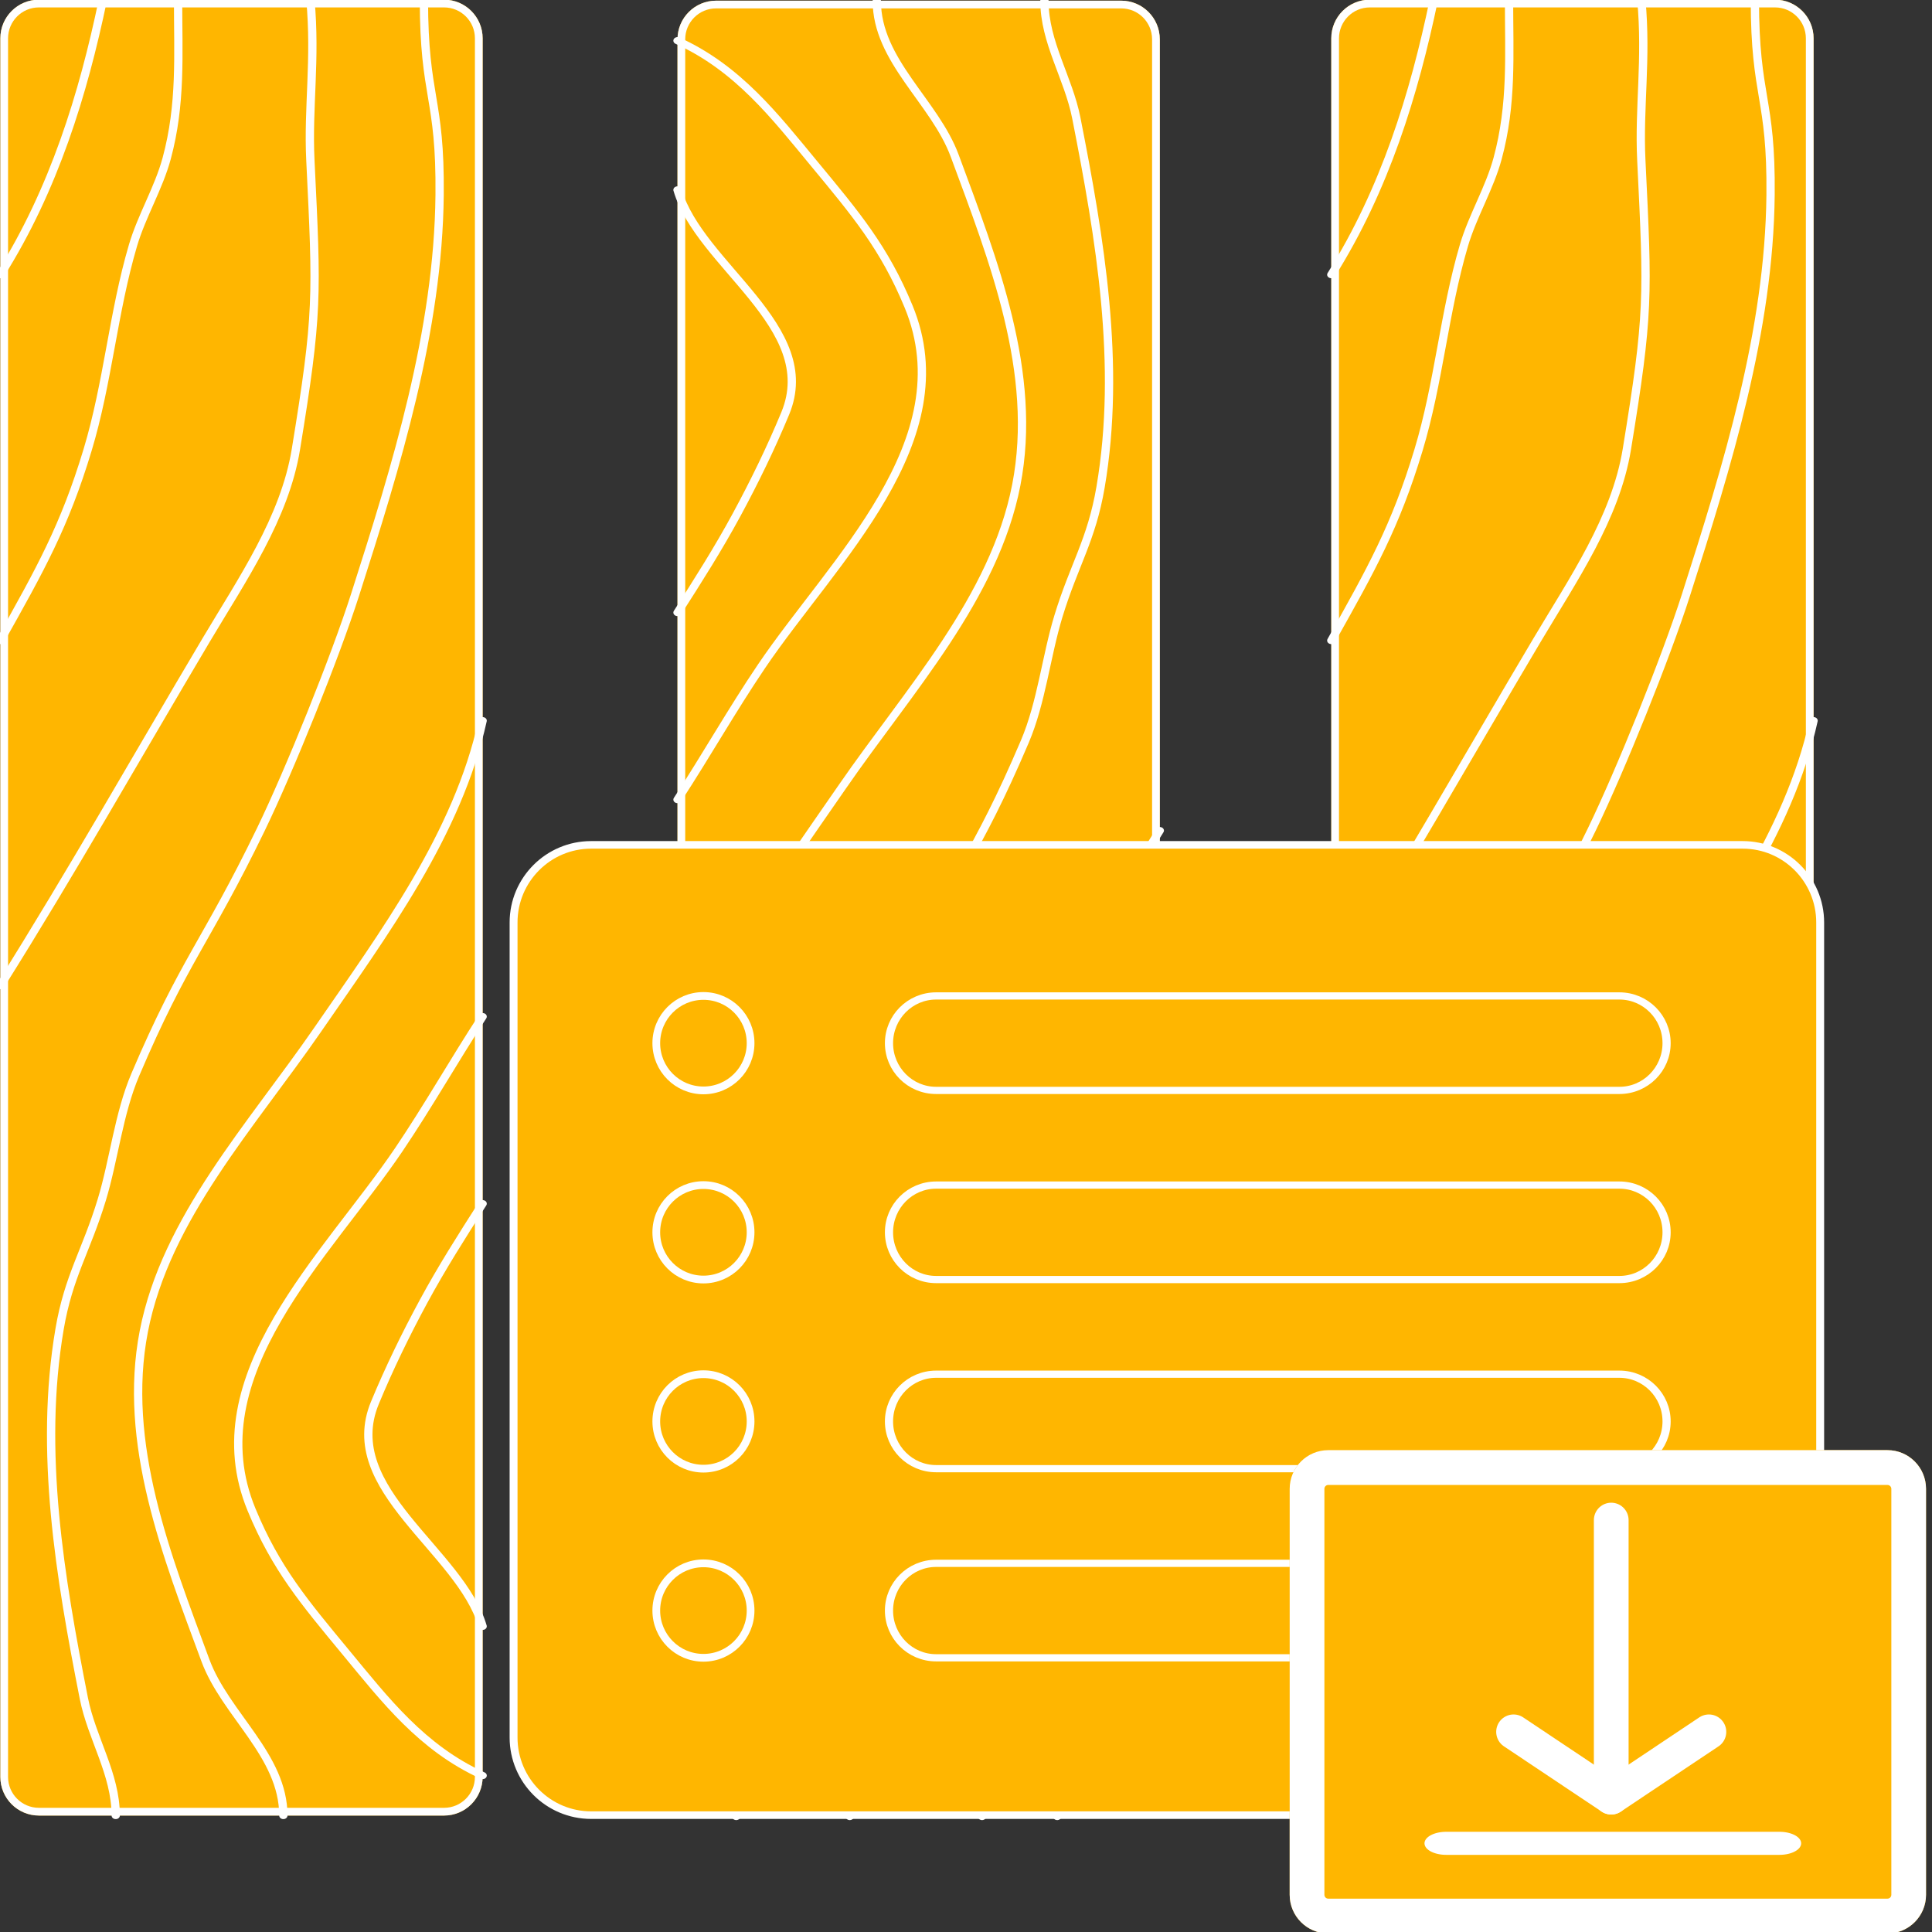 <?xml version="1.0" encoding="UTF-8" standalone="no"?>
<!DOCTYPE svg PUBLIC "-//W3C//DTD SVG 1.1//EN" "http://www.w3.org/Graphics/SVG/1.1/DTD/svg11.dtd">
<svg width="100%" height="100%" viewBox="0 0 500 500" version="1.1" xmlns="http://www.w3.org/2000/svg" xmlns:xlink="http://www.w3.org/1999/xlink" xml:space="preserve" xmlns:serif="http://www.serif.com/" style="fill-rule:evenodd;clip-rule:evenodd;stroke-linecap:round;stroke-linejoin:round;stroke-miterlimit:1.5;">
    <rect x="0" y="0" width="500" height="500" fill="#333333" stroke="none"/>
    <g id="ArtBoard1" transform="matrix(0.26,0,0,0.463,0,0)">
        <rect x="0" y="0" width="1920" height="1080" style="fill:none;"/>
        <clipPath id="_clip1">
            <rect x="0" y="0" width="1920" height="1080"/>
        </clipPath>
        <g clip-path="url(#_clip1)">
            <g transform="matrix(4.364,0,0,2.454,-1940.8,-882.953)">
                <g transform="matrix(1.166,0,0,1,-73.805,0)">
                    <path d="M539.125,368.53C539.125,363.673 535.743,359.73 531.577,359.73L452.326,359.73C448.16,359.73 444.778,363.673 444.778,368.53L444.778,764.54C444.778,769.397 448.16,773.34 452.326,773.34L531.577,773.34C535.743,773.34 539.125,769.397 539.125,764.54L539.125,368.53Z" style="fill:rgb(255,182,0);"/>
                    <path d="M539.125,368.53C539.125,363.673 535.743,359.73 531.577,359.73L452.326,359.73C448.16,359.73 444.778,363.673 444.778,368.53L444.778,764.54C444.778,769.397 448.16,773.34 452.326,773.34L531.577,773.34C535.743,773.34 539.125,769.397 539.125,764.54L539.125,368.53ZM537.615,368.53L537.615,764.54C537.615,768.425 534.91,771.58 531.577,771.58L452.326,771.58C448.993,771.58 446.287,768.425 446.287,764.54L446.287,368.53C446.287,364.645 448.993,361.49 452.326,361.49L531.577,361.49C534.91,361.49 537.615,364.645 537.615,368.53Z" style="fill:white;"/>
                </g>
                <g transform="matrix(1.166,0,0,1,-73.805,0)">
                    <path d="M539.125,730.244C534.808,712.977 511.048,699.023 518.044,679.342C520.836,671.488 524.058,663.781 527.57,656.222C531.091,648.641 535.094,641.29 539.125,633.967" style="fill:none;stroke:white;stroke-width:1.62px;"/>
                </g>
                <g transform="matrix(1.166,0,0,1,-73.805,0)">
                    <path d="M539.125,764.231C527.252,757.95 520.016,746.94 512.437,736.274C504.262,724.768 498.67,717.082 493.914,703.654C483.09,673.095 508.734,645.767 522.695,621.719C528.472,611.768 533.5,601.399 539.125,591.361" style="fill:none;stroke:white;stroke-width:1.62px;"/>
                </g>
                <g transform="matrix(1.166,0,0,1,-73.805,0)">
                    <path d="M500.141,773.34C500.141,759.632 488.812,750.34 484.892,737.989C477.329,714.162 468.593,688.543 472.849,663.033C477.141,637.301 493.964,616.094 506.83,594.376C519.986,572.169 534.238,549.762 539.125,523.95" style="fill:none;stroke:white;stroke-width:1.62px;"/>
                </g>
                <g transform="matrix(1.166,0,0,1,-73.805,0)">
                    <path d="M467.35,773.34C467.35,763.858 462.654,755.747 461.112,746.625C456.467,719.137 452.282,690.447 456.368,662.521C458.131,650.47 461.558,644.801 464.616,633.113C466.994,624.026 467.927,613.476 471.178,604.59C480.775,578.358 485.041,574.445 495.747,548.714C501.38,535.175 510.259,509.518 514.152,495.354C522.263,465.845 530.44,435.157 530.708,404.228C530.902,381.813 527.639,382.188 527.639,359.73" style="fill:none;stroke:white;stroke-width:1.62px;"/>
                </g>
                <g transform="matrix(1.166,0,0,1,-73.805,0)">
                    <path d="M444.778,584.309C458.748,558.406 471.612,531.921 484.98,505.703C492.044,491.851 500.389,477.853 502.598,462.126C506.944,431.182 506.731,427.485 505.428,396.298C504.924,384.238 506.514,373.36 505.428,359.73" style="fill:none;stroke:white;stroke-width:1.62px;"/>
                </g>
                <g transform="matrix(1.166,0,0,1,-73.805,0)">
                    <path d="M444.778,505.703C452.595,489.489 457.334,479.69 461.843,462.309C465.814,447.002 466.845,431.037 470.724,415.706C472.433,408.956 475.744,402.667 477.319,395.884C480.194,383.504 479.547,372.287 479.547,359.73" style="fill:none;stroke:white;stroke-width:1.62px;"/>
                </g>
                <g transform="matrix(1.166,0,0,1,-73.805,0)">
                    <path d="M444.778,422.367C455.259,402.934 460.972,381.336 464.846,359.73" style="fill:none;stroke:white;stroke-width:1.62px;"/>
                </g>
            </g>
            <g transform="matrix(-4.364,-3.00588e-16,5.34379e-16,-2.454,3095.58,1898.15)">
                <g transform="matrix(1.166,0,0,1,-73.805,0)">
                    <path d="M539.125,368.53C539.125,363.673 535.743,359.73 531.577,359.73L452.326,359.73C448.16,359.73 444.778,363.673 444.778,368.53L444.778,764.54C444.778,769.397 448.16,773.34 452.326,773.34L531.577,773.34C535.743,773.34 539.125,769.397 539.125,764.54L539.125,368.53Z" style="fill:rgb(255,182,0);"/>
                    <path d="M539.125,368.53C539.125,363.673 535.743,359.73 531.577,359.73L452.326,359.73C448.16,359.73 444.778,363.673 444.778,368.53L444.778,764.54C444.778,769.397 448.16,773.34 452.326,773.34L531.577,773.34C535.743,773.34 539.125,769.397 539.125,764.54L539.125,368.53ZM537.615,368.53L537.615,764.54C537.615,768.425 534.91,771.58 531.577,771.58L452.326,771.58C448.993,771.58 446.287,768.425 446.287,764.54C446.287,764.54 446.287,368.53 446.287,368.53C446.287,364.645 448.993,361.49 452.326,361.49L531.577,361.49C534.91,361.49 537.615,364.645 537.615,368.53Z" style="fill:white;"/>
                </g>
                <g transform="matrix(1.166,0,0,1,-73.805,0)">
                    <path d="M539.125,730.244C534.808,712.977 511.048,699.023 518.044,679.342C520.836,671.488 524.058,663.781 527.57,656.222C531.091,648.641 535.094,641.29 539.125,633.967" style="fill:none;stroke:white;stroke-width:1.62px;"/>
                </g>
                <g transform="matrix(1.166,0,0,1,-73.805,0)">
                    <path d="M539.125,764.231C527.252,757.95 520.016,746.94 512.437,736.274C504.262,724.768 498.67,717.082 493.914,703.654C483.09,673.095 508.734,645.767 522.695,621.719C528.472,611.768 533.5,601.399 539.125,591.361" style="fill:none;stroke:white;stroke-width:1.62px;"/>
                </g>
                <g transform="matrix(1.166,0,0,1,-73.805,0)">
                    <path d="M500.141,773.34C500.141,759.632 488.812,750.34 484.892,737.989C477.329,714.162 468.593,688.543 472.849,663.033C477.141,637.301 493.964,616.094 506.83,594.376C519.986,572.169 534.238,549.762 539.125,523.95" style="fill:none;stroke:white;stroke-width:1.62px;"/>
                </g>
                <g transform="matrix(1.166,0,0,1,-73.805,0)">
                    <path d="M467.35,773.34C467.35,763.858 462.654,755.747 461.112,746.625C456.467,719.137 452.282,690.447 456.368,662.521C458.131,650.47 461.558,644.801 464.616,633.113C466.994,624.026 467.927,613.476 471.178,604.59C480.775,578.358 485.041,574.445 495.747,548.714C501.38,535.175 510.259,509.518 514.152,495.354C522.263,465.845 530.44,435.157 530.708,404.228C530.902,381.813 527.639,382.188 527.639,359.73" style="fill:none;stroke:white;stroke-width:1.62px;"/>
                </g>
                <g transform="matrix(1.166,0,0,1,-73.805,0)">
                    <path d="M444.778,584.309C458.748,558.406 471.612,531.921 484.98,505.703C492.044,491.851 500.389,477.853 502.598,462.126C506.944,431.182 506.731,427.485 505.428,396.298C504.924,384.238 506.514,373.36 505.428,359.73" style="fill:none;stroke:white;stroke-width:1.62px;"/>
                </g>
                <g transform="matrix(1.166,0,0,1,-73.805,0)">
                    <path d="M444.778,505.703C452.595,489.489 457.334,479.69 461.843,462.309C465.814,447.002 466.845,431.037 470.724,415.706C472.433,408.956 475.744,402.667 477.319,395.884C480.194,383.504 479.547,372.287 479.547,359.73" style="fill:none;stroke:white;stroke-width:1.62px;"/>
                </g>
                <g transform="matrix(1.166,0,0,1,-73.805,0)">
                    <path d="M444.778,422.367C455.259,402.934 460.972,381.336 464.846,359.73" style="fill:none;stroke:white;stroke-width:1.62px;"/>
                </g>
            </g>
            <g transform="matrix(4.364,1.47911e-31,2.95823e-31,2.454,-616.003,-882.953)">
                <g transform="matrix(1.166,0,0,1,-73.805,0)">
                    <path d="M539.125,368.53C539.125,363.673 535.743,359.73 531.577,359.73L452.326,359.73C448.16,359.73 444.778,363.673 444.778,368.53L444.778,764.54C444.778,769.397 448.16,773.34 452.326,773.34L531.577,773.34C535.743,773.34 539.125,769.397 539.125,764.54L539.125,368.53Z" style="fill:rgb(255,182,0);"/>
                    <path d="M539.125,368.53C539.125,363.673 535.743,359.73 531.577,359.73L452.326,359.73C448.16,359.73 444.778,363.673 444.778,368.53L444.778,764.54C444.778,769.397 448.16,773.34 452.326,773.34L531.577,773.34C535.743,773.34 539.125,769.397 539.125,764.54L539.125,368.53ZM537.615,368.53L537.615,764.54C537.615,768.425 534.91,771.58 531.577,771.58L452.326,771.58C448.993,771.58 446.287,768.425 446.287,764.54C446.287,764.54 446.287,368.53 446.287,368.53C446.287,364.645 448.993,361.49 452.326,361.49L531.577,361.49C534.91,361.49 537.615,364.645 537.615,368.53Z" style="fill:white;"/>
                </g>
                <g transform="matrix(1.166,0,0,1,-73.805,0)">
                    <path d="M539.125,730.244C534.808,712.977 511.048,699.023 518.044,679.342C520.836,671.488 524.058,663.781 527.57,656.222C531.091,648.641 535.094,641.29 539.125,633.967" style="fill:none;stroke:white;stroke-width:1.62px;"/>
                </g>
                <g transform="matrix(1.166,0,0,1,-73.805,0)">
                    <path d="M539.125,764.231C527.252,757.95 520.016,746.94 512.437,736.274C504.262,724.768 498.67,717.082 493.914,703.654C483.09,673.095 508.734,645.767 522.695,621.719C528.472,611.768 533.5,601.399 539.125,591.361" style="fill:none;stroke:white;stroke-width:1.62px;"/>
                </g>
                <g transform="matrix(1.166,0,0,1,-73.805,0)">
                    <path d="M500.141,773.34C500.141,759.632 488.812,750.34 484.892,737.989C477.329,714.162 468.593,688.543 472.849,663.033C477.141,637.301 493.964,616.094 506.83,594.376C519.986,572.169 534.238,549.762 539.125,523.95" style="fill:none;stroke:white;stroke-width:1.62px;"/>
                </g>
                <g transform="matrix(1.166,0,0,1,-73.805,0)">
                    <path d="M467.35,773.34C467.35,763.858 462.654,755.747 461.112,746.625C456.467,719.137 452.282,690.447 456.368,662.521C458.131,650.47 461.558,644.801 464.616,633.113C466.994,624.026 467.927,613.476 471.178,604.59C480.775,578.358 485.041,574.445 495.747,548.714C501.38,535.175 510.259,509.518 514.152,495.354C522.263,465.845 530.44,435.157 530.708,404.228C530.902,381.813 527.639,382.188 527.639,359.73" style="fill:none;stroke:white;stroke-width:1.62px;"/>
                </g>
                <g transform="matrix(1.166,0,0,1,-73.805,0)">
                    <path d="M444.778,584.309C458.748,558.406 471.612,531.921 484.98,505.703C492.044,491.851 500.389,477.853 502.598,462.126C506.944,431.182 506.731,427.485 505.428,396.298C504.924,384.238 506.514,373.36 505.428,359.73" style="fill:none;stroke:white;stroke-width:1.62px;"/>
                </g>
                <g transform="matrix(1.166,0,0,1,-73.805,0)">
                    <path d="M444.778,505.703C452.595,489.489 457.334,479.69 461.843,462.309C465.814,447.002 466.845,431.037 470.724,415.706C472.433,408.956 475.744,402.667 477.319,395.884C480.194,383.504 479.547,372.287 479.547,359.73" style="fill:none;stroke:white;stroke-width:1.62px;"/>
                </g>
                <g transform="matrix(1.166,0,0,1,-73.805,0)">
                    <path d="M444.778,422.367C455.259,402.934 460.972,381.336 464.846,359.73" style="fill:none;stroke:white;stroke-width:1.62px;"/>
                </g>
            </g>
            <g transform="matrix(3.916,0,0,2.16,-11750.2,-843.631)">
                <g transform="matrix(1.347,0,0,1.315,-1250.93,-407.74)">
                    <path d="M3499.74,788.615C3499.74,780.185 3493.19,773.34 3485.11,773.34L3267.82,773.34C3259.74,773.34 3253.18,780.185 3253.18,788.615L3253.18,949.006C3253.18,957.436 3259.74,964.281 3267.82,964.281L3485.11,964.281C3493.19,964.281 3499.74,957.436 3499.74,949.006L3499.74,788.615Z" style="fill:rgb(255,182,0);stroke:white;stroke-width:1.49px;"/>
                </g>
                <g transform="matrix(1.365,0,0,1.392,-1195.42,-274.586)">
                    <circle cx="3204.97" cy="671.773" r="8.78" style="fill:rgb(255,182,0);stroke:white;stroke-width:1.44px;"/>
                </g>
                <g transform="matrix(1.549,0,0,1.392,-1737.97,-274.586)">
                    <path d="M3332.57,671.773C3332.57,666.927 3329.1,662.992 3324.83,662.992L3212.7,662.992C3208.43,662.992 3204.97,666.927 3204.97,671.773C3204.97,676.619 3208.43,680.553 3212.7,680.553L3324.83,680.553C3329.1,680.553 3332.57,676.619 3332.57,671.773Z" style="fill:rgb(255,182,0);stroke:white;stroke-width:1.34px;"/>
                </g>
                <g transform="matrix(1.365,0,0,1.392,-1195.42,-225.643)">
                    <circle cx="3204.97" cy="671.773" r="8.78" style="fill:rgb(255,182,0);stroke:white;stroke-width:1.44px;"/>
                </g>
                <g transform="matrix(1.549,0,0,1.392,-1737.97,-225.643)">
                    <path d="M3332.57,671.773C3332.57,666.927 3329.1,662.992 3324.83,662.992L3212.7,662.992C3208.43,662.992 3204.97,666.927 3204.97,671.773C3204.97,676.619 3208.43,680.553 3212.7,680.553L3324.83,680.553C3329.1,680.553 3332.57,676.619 3332.57,671.773Z" style="fill:rgb(255,182,0);stroke:white;stroke-width:1.34px;"/>
                </g>
                <g transform="matrix(1.365,0,0,1.392,-1195.42,-176.701)">
                    <circle cx="3204.97" cy="671.773" r="8.78" style="fill:rgb(255,182,0);stroke:white;stroke-width:1.44px;"/>
                </g>
                <g transform="matrix(1.549,0,0,1.392,-1737.97,-176.701)">
                    <path d="M3332.57,671.773C3332.57,666.927 3329.1,662.992 3324.83,662.992L3212.7,662.992C3208.43,662.992 3204.97,666.927 3204.97,671.773C3204.97,676.619 3208.43,680.553 3212.7,680.553L3324.83,680.553C3329.1,680.553 3332.57,676.619 3332.57,671.773Z" style="fill:rgb(255,182,0);stroke:white;stroke-width:1.34px;"/>
                </g>
                <g transform="matrix(1.365,0,0,1.392,-1195.42,-127.758)">
                    <circle cx="3204.97" cy="671.773" r="8.78" style="fill:rgb(255,182,0);stroke:white;stroke-width:1.44px;"/>
                </g>
                <g transform="matrix(1.549,0,0,1.392,-1737.97,-127.758)">
                    <path d="M3332.57,671.773C3332.57,666.927 3329.1,662.992 3324.83,662.992L3212.7,662.992C3208.43,662.992 3204.97,666.927 3204.97,671.773C3204.97,676.619 3208.43,680.553 3212.7,680.553L3324.83,680.553C3329.1,680.553 3332.57,676.619 3332.57,671.773Z" style="fill:rgb(255,182,0);stroke:white;stroke-width:1.34px;"/>
                </g>
            </g>
            <g transform="matrix(3.84,0,0,2.16,-2730.37,-679.01)">
                <g transform="matrix(0.669,0,0,0.655,-1131.04,183.087)">
                    <path d="M3499.74,788.615C3499.74,780.185 3493.05,773.34 3484.8,773.34L3268.13,773.34C3259.88,773.34 3253.18,780.185 3253.18,788.615L3253.18,949.006C3253.18,957.436 3259.88,964.281 3268.13,964.281L3484.8,964.281C3493.05,964.281 3499.74,957.436 3499.74,949.006L3499.74,788.615Z" style="fill:rgb(255,182,0);"/>
                    <path d="M3499.74,788.615C3499.74,780.185 3493.05,773.34 3484.8,773.34L3268.13,773.34C3259.88,773.34 3253.18,780.185 3253.18,788.615L3253.18,949.006C3253.18,957.436 3259.88,964.281 3268.13,964.281L3484.8,964.281C3493.05,964.281 3499.74,957.436 3499.74,949.006L3499.74,788.615ZM3486.3,788.615L3486.3,949.006C3486.3,949.849 3485.62,950.533 3484.8,950.533L3268.13,950.533C3267.3,950.533 3266.63,949.849 3266.63,949.006L3266.63,788.615C3266.63,787.772 3267.3,787.088 3268.13,787.088C3268.13,787.088 3484.8,787.088 3484.8,787.088C3485.62,787.088 3486.3,787.772 3486.3,788.615Z" style="fill:white;"/>
                </g>
                <g transform="matrix(0.459,0,0,0.427,479.079,458.669)">
                    <g transform="matrix(2.179,-0,-0,2.343,505.537,-338.127)">
                        <path d="M442.812,448.031L417.5,464.906L392.187,448.031" style="fill:none;stroke:white;stroke-width:9px;stroke-linejoin:miter;stroke-miterlimit:10;"/>
                        <path d="M417.5,393.257L417.5,464.906" style="fill:none;stroke:white;stroke-width:9px;"/>
                    </g>
                </g>
                <g transform="matrix(0.865,0,0,0.459,-138.47,440.772)">
                    <path d="M1415.46,763.826L1515.34,763.826L1415.46,763.826Z" style="fill:none;stroke:white;stroke-width:13px;"/>
                </g>
            </g>
        </g>
    </g>
</svg>
